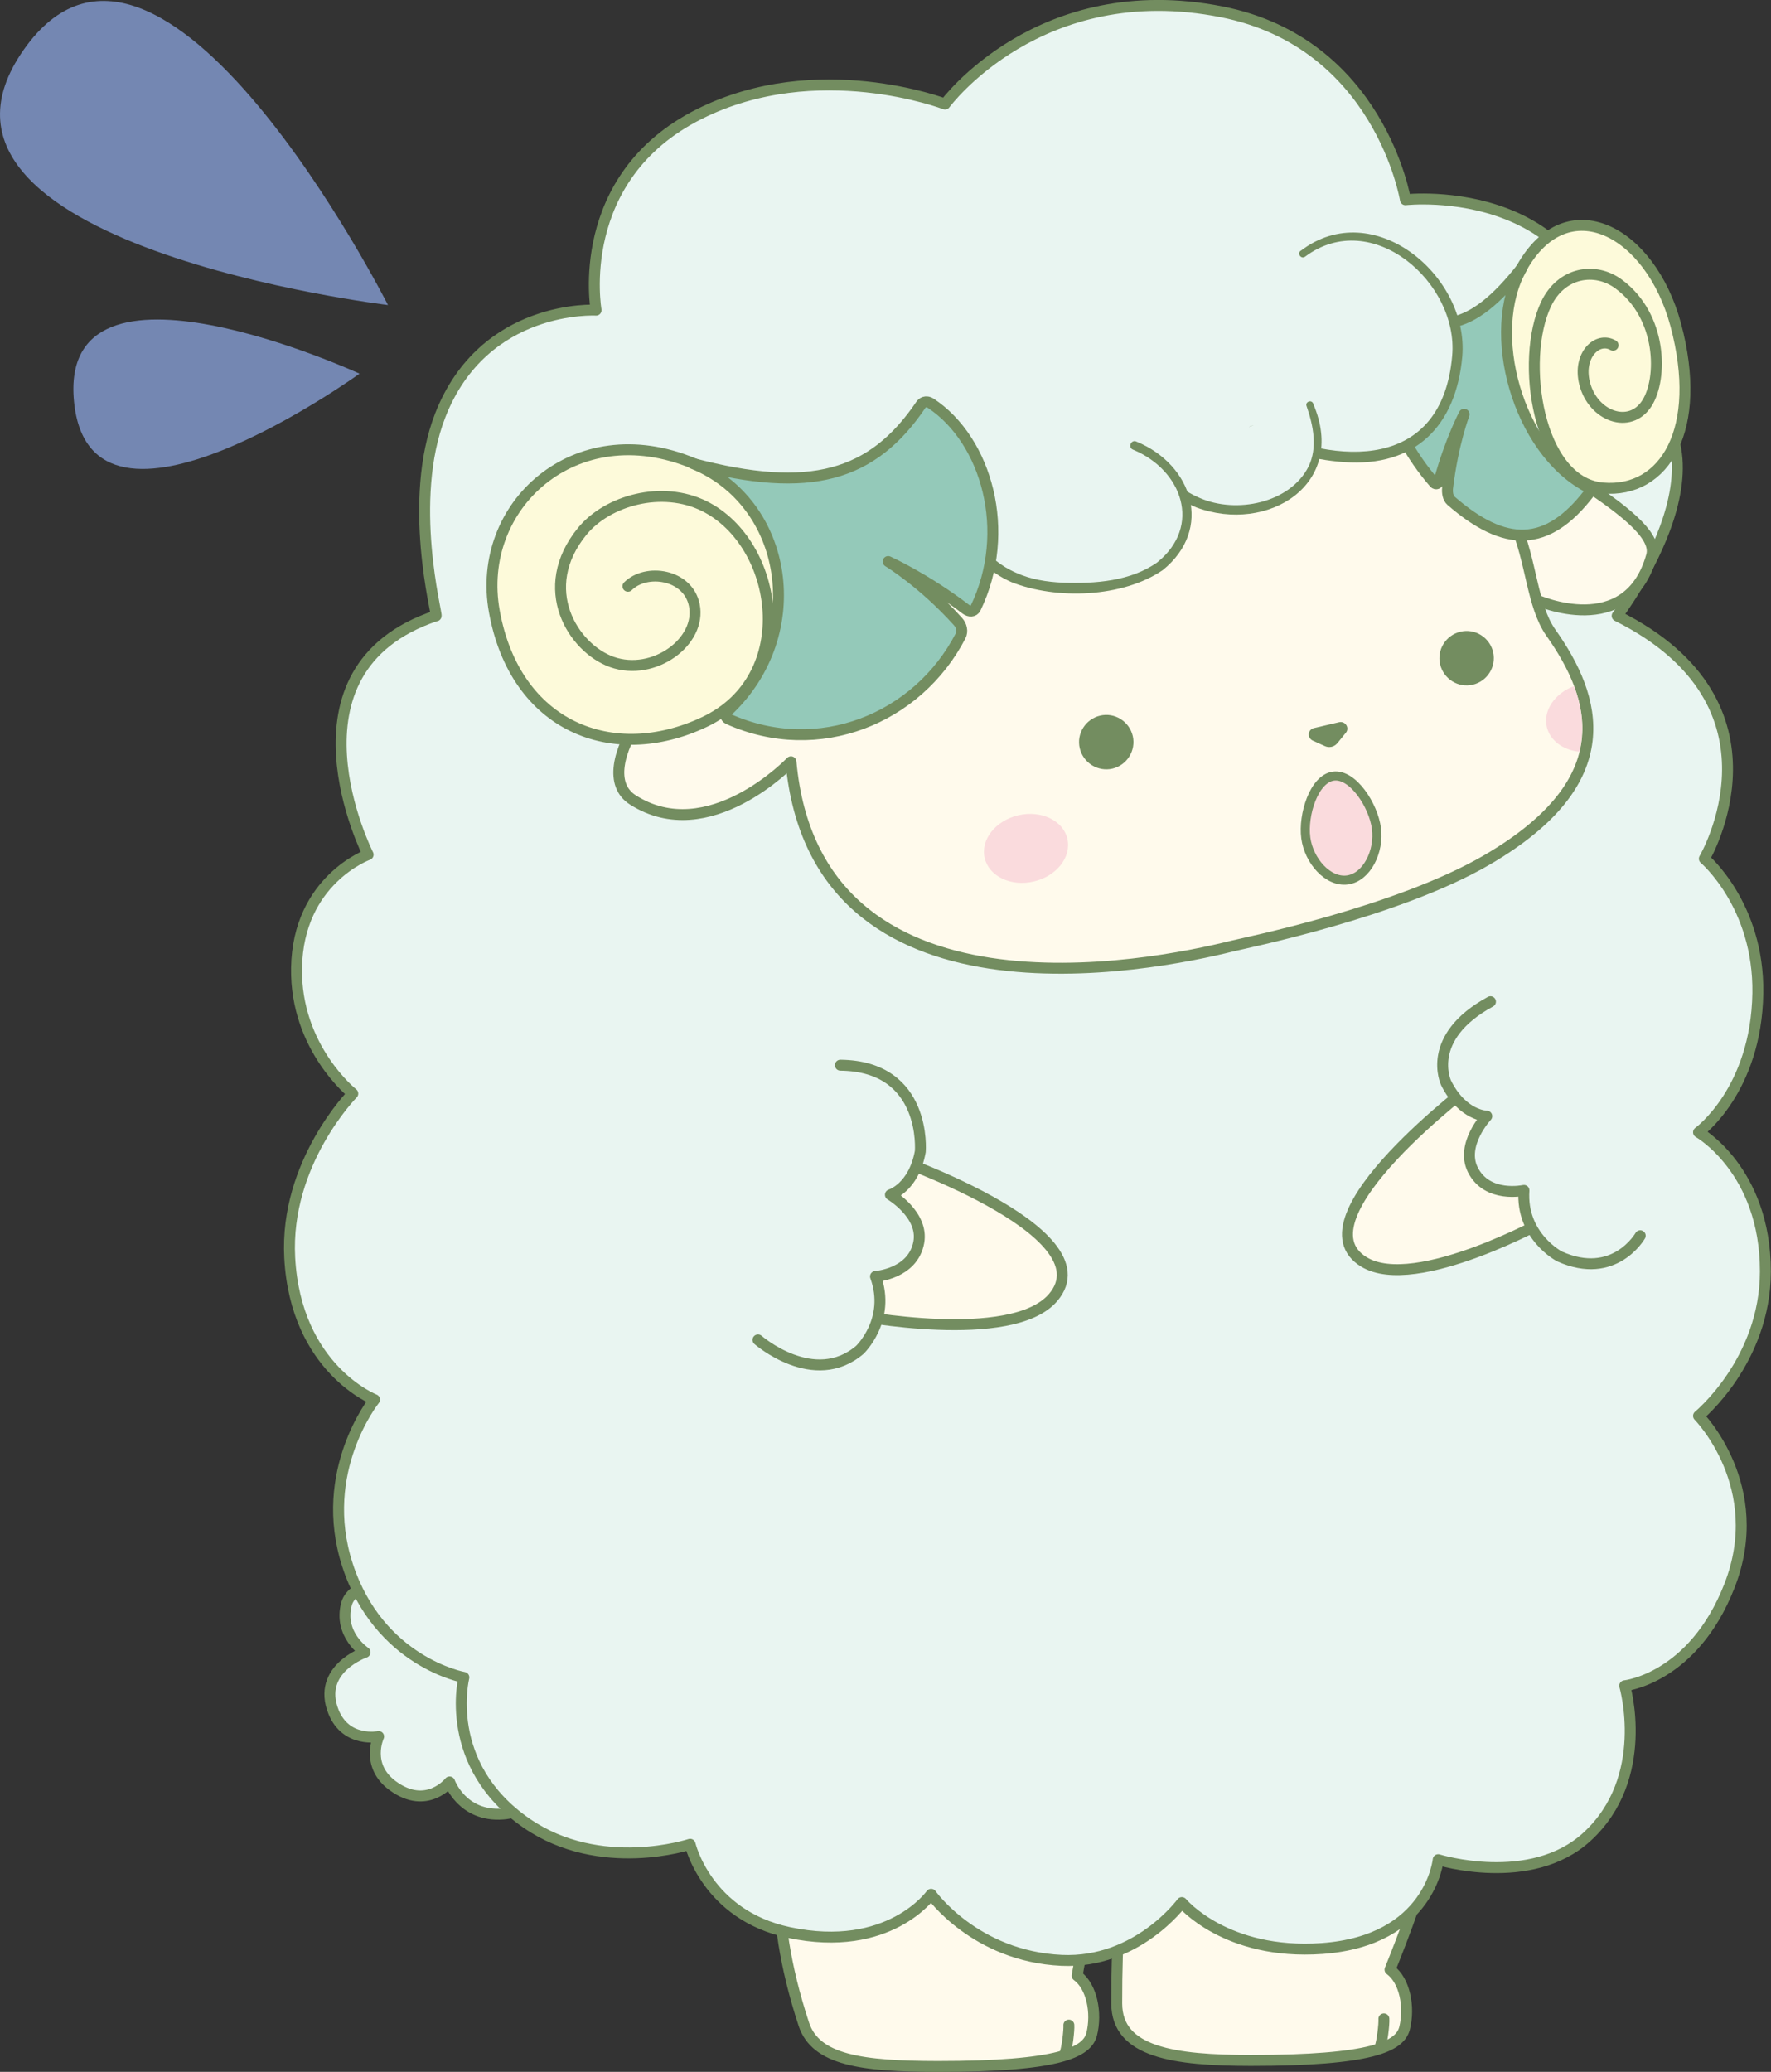 <?xml version="1.0" encoding="UTF-8"?><svg id="_レイヤー_2" xmlns="http://www.w3.org/2000/svg" viewBox="0 0 173.48 202.89"><rect x="0" y="0" width="173.48" height="202.89" fill="#333333" stroke="none"/><defs><style>.cls-1{fill:none;stroke-miterlimit:10;}.cls-1,.cls-2,.cls-3,.cls-4,.cls-5,.cls-6,.cls-7,.cls-8,.cls-9,.cls-10{stroke:#738d60;}.cls-1,.cls-3,.cls-4,.cls-5,.cls-6,.cls-8,.cls-10{stroke-linecap:round;}.cls-1,.cls-3,.cls-9{stroke-width:1.07px;}.cls-11,.cls-4,.cls-6,.cls-9{fill:#e9f5f1;}.cls-2,.cls-3,.cls-4,.cls-5,.cls-6,.cls-7,.cls-8,.cls-9,.cls-10{stroke-linejoin:round;}.cls-2,.cls-3,.cls-7{fill:#fffaec;}.cls-2,.cls-4{stroke-width:1.07px;}.cls-12,.cls-5{fill:#fadbdd;}.cls-5{stroke-width:.89px;}.cls-6,.cls-7,.cls-8,.cls-10{stroke-width:1.07px;}.cls-13{fill:#7487b2;}.cls-14{fill:#738d60;}.cls-8{fill:#fdfada;}.cls-10{fill:#94c9b9;}</style></defs><g id="_レイヤー_1-2"><g id="_立ち"><g id="_足"><g id="_左足"><path class="cls-3" d="m111.03,177.21s-1.67,5.91-1.64,18.98c.01,4.81,5.66,5.57,13.12,5.58,11.89,0,14.63-1.37,15.08-3.17.51-2.06.03-4.65-1.43-5.72,0,0,3.41-8.36,3.43-10.3.09-9.18-28.56-5.36-28.56-5.36Z"/><path class="cls-1" d="m135.56,197.7c.04.47-.18,2.4-.41,2.85"/></g><g id="_右足"><path class="cls-3" d="m76.74,179.6s-1.89,6.84,2,18.62c1.16,3.52,5.66,4.13,13.12,4.14,11.89,0,14.63-1.37,15.08-3.17.51-2.06.03-4.65-1.43-5.72,0,0,1.6-8.75,1.62-10.69.09-9.18-30.4-3.17-30.4-3.17Z"/><path class="cls-1" d="m104.7,198.31c.04.47-.18,2.4-.41,2.85"/></g></g><path id="_しっぽ" class="cls-6" d="m38.47,154.52s-3.96.49-4.52,2.53c-.82,3.01,1.81,4.75,1.81,4.75,0,0-4.77,1.64-3.09,5.83,1.23,3.07,4.42,2.42,4.42,2.42,0,0-1.33,2.83,1.38,4.82,3.34,2.45,5.57-.37,5.57-.37,0,0,1.22,3.44,5.23,3.14,3.41-.25,3.94-3.48,3.94-3.48,0,0,2.51,1.73,5.06-.9"/><path id="_胴体" class="cls-9" d="m42.72,60.31c.15-.08-2.87-11.25.41-19.65,4.27-10.93,15.26-10.29,15.26-10.29,0,0-2.33-12.98,10.13-19.21,11.54-5.77,24.05-.97,24.05-.97,0,0,9.23-12.57,27.11-9.03,15.48,3.07,17.99,18.4,17.99,18.4,0,0,19.55-2.22,20.31,17.68,13.98,5.29.43,23.07.43,23.07,17.44,8.69,8.54,23.78,8.54,23.78,0,0,5.37,4.54,5.24,13.17-.15,9.53-5.81,13.62-5.81,13.62,0,0,6.55,3.7,6.55,13.62,0,8.78-6.55,14.15-6.55,14.15,0,0,6.85,6.93,3.02,16.67-3.56,9.07-10.25,9.76-10.25,9.76,0,0,2.63,9.02-3.72,14.81-5.5,5.02-14.55,2.22-14.55,2.22,0,0-.75,7.94-11.38,8.7-9.44.67-13.73-4.5-13.73-4.5,0,0-4.37,5.99-11.77,5.66-8.49-.39-12.79-6.47-12.79-6.47,0,0-4.1,5.83-13.93,3.74-8.07-1.72-9.68-8.64-9.68-8.64,0,0-8.79,2.91-16-2.05-8.33-5.73-6.16-14.29-6.16-14.29,0,0-8.3-1.47-11.4-11-2.99-9.19,2.65-16.2,2.65-16.2,0,0-7.72-3.01-8.31-13.9-.5-9.3,6.18-16.07,6.18-16.07,0,0-5.64-4.47-5.51-12.3.14-8.63,7.01-11.1,7.01-11.1,0,0-9.17-18.11,6.65-23.39Z"/><g id="_左"><path class="cls-2" d="m144.56,105.96s-17.94,13.37-10.95,17.62c5.06,3.08,18.18-4.25,18.18-4.25"/><path class="cls-4" d="m146,98.09c-6.47,3.52-4.35,7.95-4.35,7.95,1.61,3.24,3.99,3.26,3.99,3.26,0,0-2.6,2.78-1.37,5.25,1.41,2.82,5.01,2.02,5.01,2.02-.31,4.51,3.49,6.47,3.49,6.47,5.38,2.41,7.9-2.03,7.9-2.03"/></g><g id="_右"><path class="cls-2" d="m86.42,113.01s22.33,7.5,16.74,14.05c-4.05,4.74-19.58,1.7-19.58,1.7"/><path class="cls-4" d="m82.32,104.31c8.52.09,7.83,8.45,7.83,8.45-.65,3.56-2.93,4.24-2.93,4.24,0,0,3.28,1.94,2.78,4.66-.57,3.1-4.24,3.34-4.24,3.34,1.55,4.25-1.54,7.19-1.54,7.19-4.49,3.81-9.97-.98-9.97-.98"/></g><g id="_ゾッ"><g id="_顔"><path id="_輪郭" class="cls-7" d="m150.51,58.75s8.95,4.05,11.28-4.35c1.13-4.07-14.36-10.58-18.77-15.93,0,0-4.16,2.7-4.93,1.99l-55.89,17.15c-.9.36-8.75,3.88-9.62,4.24-7.48,3.08-15.16,13.57-10.59,16.48,7.42,4.74,15.49-3.73,15.49-3.73,2.43,26.51,35.11,20.07,43.24,18.04,1.16-.29,16.17-3.32,24.95-8.44,13.31-7.76,10.73-15.9,6.25-22.24-1.88-2.67-1.88-7.02-3.57-10.83"/><g id="_ほっぺ"><ellipse class="cls-12" cx="100.5" cy="83.08" rx="4.16" ry="3.33" transform="translate(-16.22 24.96) rotate(-13.11)"/><path class="cls-12" d="m154.77,73.35c-.02.09-.05.17-.07.26-1.57-.15-2.86-1.07-3.18-2.42-.38-1.62.79-3.3,2.66-4,.82,2.18,1.01,4.2.58,6.16Z"/></g><path id="_口" class="cls-5" d="m127.91,82.05c.3,2.24,2.17,4.38,4.08,4.12,1.91-.26,3.15-2.82,2.84-5.06-.3-2.24-2.3-5.36-4.21-5.11-1.91.26-3.01,3.8-2.71,6.04Z"/><path id="_鼻" class="cls-14" d="m128.2,71.87c.03-.28.23-.51.5-.57l2.48-.58c.27-.06.55.05.7.29.15.24.13.54-.05.75l-.82,1.01c-.15.18-.35.31-.57.36s-.46.03-.67-.07l-1.19-.54c-.25-.12-.4-.38-.38-.66Z"/><g id="_目"><path id="_左目" class="cls-14" d="m110.96,72.07c.33,1.43-.56,2.86-1.99,3.2-1.43.33-2.86-.56-3.2-1.99s.56-2.86,1.99-3.2,2.86.56,3.2,1.99Z"/><path id="_右目" class="cls-14" d="m146.26,63.85c.33,1.43-.56,2.86-1.99,3.2s-2.86-.56-3.2-1.99.56-2.86,1.99-3.2,2.86.56,3.2,1.99Z"/></g></g><g id="_つの"><g id="_つの左"><path class="cls-8" d="m148.26,44.09c-5.47,3.09-2.85-11.58.81-17.88,4.46-7.9,12.6-3.64,15.08,5.6,2.73,10.19-1.05,16.51-7.15,15.98-6.36-.55-8.16-12.53-5.55-18.02,1.49-3.13,4.79-3.66,7.1-1.96,4.29,3.16,4.32,9.29,2.77,11.69-1.67,2.59-5.29,1.27-6.1-1.97-.69-2.75,1.26-4.61,2.79-3.72"/><path class="cls-10" d="m140.48,47.27c-4.44-5.07-7.24-13.3-5.6-18.15.16-.47.45-.33.57-.21,4.83,4.26,8.62,3.72,13.65-2.71-3.66,6.3-.42,17.86,6.37,21.47.14.08.35.43.17.65-4.09,5.31-8.21,5.32-13.5.72-.31-.27-.39-.81-.34-1.26.53-4.38,1.62-7.21,1.62-7.21,0,0-1.36,2.57-2.43,6.47-.08.31-.32.46-.52.23Z"/></g><g id="_前髪"><path class="cls-11" d="m127.64,24.84c6.89-4.93,12.6,2.38,12.6,2.38,5.72,7.21-.03,14.62-.03,14.62-5.84,6.39-17.47.4-17.47.4"/><path class="cls-14" d="m127.43,24.55c7.08-5.39,16.48,2.45,15.81,10.36-.61,6.8-4.61,10.86-11.6,10.34-3.2-.22-6.25-1.18-9.15-2.54-.27-.13-.38-.45-.25-.72.13-.27.47-.38.74-.24,8.14,3.91,18.29,4.3,19.27-6.91.64-7.16-7.87-14.59-14.4-9.71-.39.3-.84-.32-.42-.59h0Z"/><path class="cls-11" d="m128.32,39.67c2.86,7.48-3.03,9.8-6.15,10.21-6.1.8-9.72-4.54-9.72-4.54"/><path class="cls-14" d="m128.64,39.55c3.4,7.9-4.48,12.73-11.45,10.14-2.07-.86-3.83-2.25-5.19-4.06-.18-.24-.13-.57.11-.75.24-.18.58-.13.75.11,1.17,1.62,2.84,3,4.7,3.79,3.54,1.53,8.78.52,10.62-3.09.9-1.85.47-4.02-.19-5.91-.18-.43.49-.69.65-.25h0Z"/><path class="cls-11" d="m111.15,43.64s5.34,2.17,5.09,6.79c-.35,6.58-7.86,7.5-13.14,7.06-8.38-.69-9.75-8.43-9.75-8.43"/><path class="cls-14" d="m111.31,43.24c5.5,2.25,7.56,8.56,2.6,12.58-3.95,2.71-10.44,2.92-14.82,1.19-3.23-1.41-5.5-4.45-6.27-7.86-.06-.29.12-.57.41-.64.31-.07.6.14.65.45.67,3.01,2.74,5.87,5.63,7.12,1.44.66,3.01.91,4.64.98,3.13.11,6.6-.14,9.21-1.99,4.41-3.55,2.44-9.04-2.36-11.03-.55-.2-.21-1.04.32-.8h0Z"/></g><g id="_つの右"><path class="cls-8" d="m80,61.89c10.18-.38-2.71-12.75-12.1-16.52-11.58-4.8-21.34,4.19-19.48,14.49,2.05,11.36,11.63,15.07,20.57,10.85,9.32-4.39,7.32-17.5.02-21.14-4.16-2.07-9.49-.57-11.97,2.45-4.59,5.61-.9,11.46,2.91,12.81,4.1,1.45,8.79-2.01,8.06-5.58-.62-3.04-4.72-3.62-6.5-1.84"/><path class="cls-10" d="m95.55,59.58c3.65-7.53,1.08-16.46-4.35-20.07-.53-.35-.88-.04-1,.14-4.74,6.99-10.82,8.78-22.36,5.73,9.39,3.77,11.5,16.73,3.38,24.3-.17.16-.23.57.13.73,8.83,3.95,18.54-.03,22.74-8.13.23-.45.11-1.01-.25-1.41-3.47-3.85-6.84-5.88-6.84-5.88,0,0,3.62,1.62,7.62,4.68.32.24.77.24.93-.1Z"/></g></g></g><path class="cls-13" d="m38,29.86S15.68-14.21,2.31,4.89c-13.37,19.1,35.69,24.98,35.69,24.98Z"/><path class="cls-13" d="m35.22,36.59s-29.56-13.58-27.97,2.73c1.59,16.31,27.97-2.73,27.97-2.73Z"/></g></g></svg>
